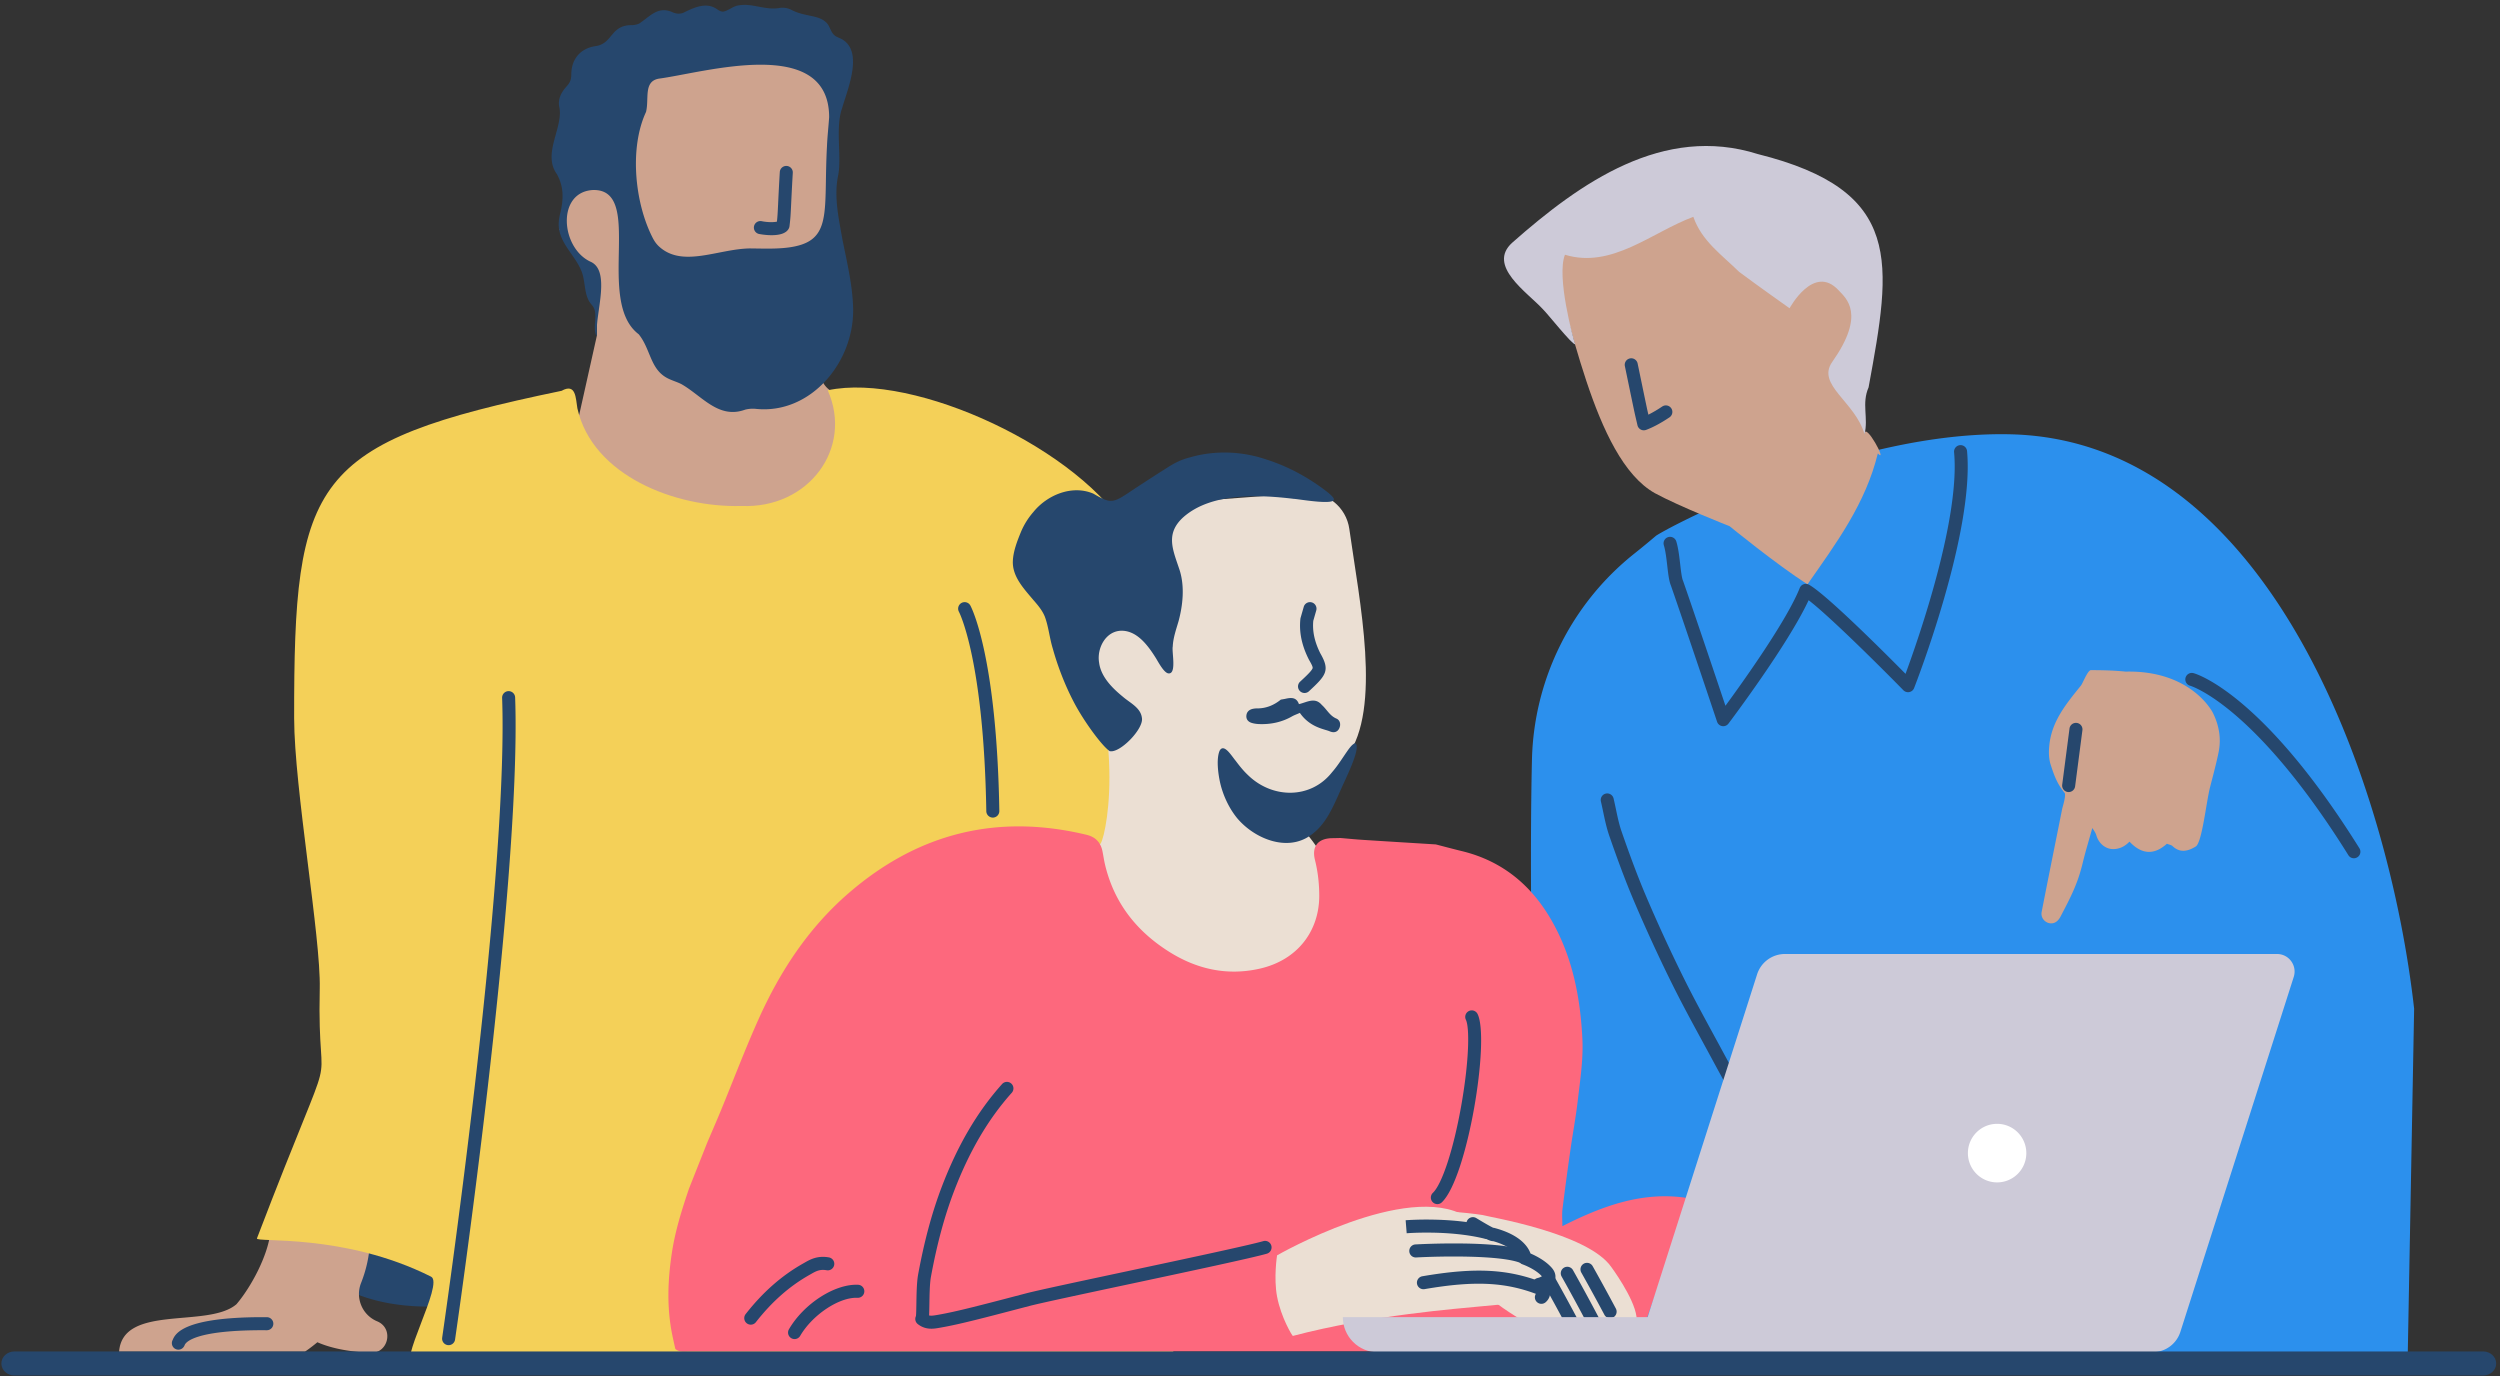<?xml version="1.0"?>
<svg xmlns="http://www.w3.org/2000/svg" fill="none" viewBox="0 0 456 251">
  <rect x="0" y="0" width="456" height="251" fill="#333333" stroke="none"/>
  <g clip-path="url(#a)">
    <path d="m91.085 236.828-2.989.545a57.494 57.494 0 0 1-7.685.896c-9.908.459-18.034-2.07-23.1-7.245a19.844 19.844 0 0 1-1.696-1.986l-2.237-3.022s2.251-.804 5.661-1.548c5.59-1.221 14.305-2.28 21.348.617 2.53 1.044 4.617 2.833 6.254 4.704 2.956 3.385 4.444 7.039 4.444 7.039Z" fill="#26476D"/>
    <path d="M68.802 241.011c-2.726-1.13-4.033-4.246-2.945-6.994 1.026-2.591 1.514-5.104 1.597-7.306-3.338-.101-14.838-1.859-18.123-1.995-.467 4.379-3.587 10.107-6.198 13.172-5.178 4.455-20.73-.085-21.412 8.654h33.904a31.474 31.474 0 0 0 2.268-1.718c2.724 1.209 6.189 1.752 9.602 1.935 3.354.179 4.41-4.462 1.307-5.748Z" fill="#CEA38E"/>
    <path d="M32.534 246.181a1.193 1.193 0 0 1-1.035-1.774c.454-1.108 1.885-4.155 16.429-4.155l.749.003a1.188 1.188 0 0 1 1.179 1.198 1.19 1.19 0 0 1-1.188 1.183h-.008c-13.165-.107-14.777 2.219-14.967 2.683-.045.111-.113.279-.257.446a1.182 1.182 0 0 1-.902.416Z" fill="#26476D"/>
    <path d="m164.263 93.393-63.679 4.944 8.289-37.128.02-10.011-6.945-9.489 7.012-23.722 17.846-9.057 24.442 1.44.754 21.604-3.758 28.695 1.454 7.892a4.096 4.096 0 0 0 4.024 3.357l10.541 21.475Z" fill="#CEA38E"/>
    <path d="M206.008 97.435c-8.697-15.447-39.252-29.636-55.031-26.246 4.689 10.544-3.485 21.623-15.723 21.1-12.126.353-27.218-5.591-29.941-17.814-.313-1.813-.226-4.675-2.884-3.19-45.7 9.461-48.833 16.12-48.777 59.735.017 12.721 4.888 39.927 4.67 49.308-.54 23.398 4.422 4.033-11.458 45.555-.308.807 15.882-.997 31.763 6.98 2.444 1.228-6.36 16.262-3.23 16.286 50.184.383 138.183-1.299 138.492.295.975-8.861-3.459-144.359-7.881-152.009Z" fill="#F4D058"/>
    <path d="M140.739 42.9c-1.17 0-2.221-.21-2.31-.228a1.191 1.191 0 0 1 .476-2.333c1.196.246 2.285.203 2.806.092.112-.999.145-1.694.221-3.294.059-1.252.14-2.967.302-5.753a1.187 1.187 0 1 1 2.371.138 483.266 483.266 0 0 0-.301 5.728c-.09 1.891-.123 2.599-.302 4.025a1.169 1.169 0 0 1-.092.333c-.457 1.039-1.886 1.292-3.171 1.292Z" fill="#26476D"/>
    <path d="M107.972 55.643c-1.554-1.664-1.095-4.216-1.921-6.21-1.04-2.593-3.409-4.556-4.008-7.292-.245-1.018-.131-2.149.124-3.172.645-2.596.698-4.882-.591-7.207-2.748-3.814 1.355-8.662.398-12.433-.182-1.462.476-2.591 1.451-3.655.25-.287.48-.608.606-.964.12-.32.158-.673.173-1.017-.03-2.904 1.644-4.877 4.454-5.287 3.135-.449 2.684-3.878 6.606-3.818.441-.025.902-.094 1.303-.28 2.027-1.333 3.422-3.242 6.067-2.092.734.345 1.55.39 2.265-.015 2.054-1.004 4.106-1.811 5.945-.483.332.223.712.441 1.111.4.988-.211 1.909-1.098 2.879-1.147 2.387-.41 4.735.923 7.314.494.816-.159 1.633.02 2.364.414 2.31 1.171 4.679.831 6.093 2.136.692.565.812 1.52 1.385 2.21.296.35.72.55 1.14.714 4.613 1.994 1.509 9.188.468 12.791-1.294 3.633.002 9.01-.757 12.44-.743 3.835.16 7.817.836 11.608.832 4.165 1.848 8.32 1.934 12.586.152 9.817-7.813 19.217-17.688 18.22a5.66 5.66 0 0 0-2.022.142c-4.816 1.752-7.774-2.442-11.549-4.626-.84-.457-2.035-.756-2.871-1.267-2.9-1.693-2.847-5.225-4.977-7.862-8.011-6.05 1.135-26.525-8.333-26.313-6.674.353-5.914 10.496-.507 13.057 3.774 1.574 1 9.308 1.198 12.882-.003.13-.005.251-.011.353-.013.22-.042.342-.087.328-.764-1.74.489-4.099-.761-5.592l-.031-.043Zm43.264-34.312c-.057-15.024-22.892-8.052-31.075-6.983-2.832.512-1.729 3.675-2.325 6.07-3.075 6.589-2.055 16.65 1.238 23.015.277.53.593 1 1.04 1.439 4.287 4.086 10.835.518 16.679.441 3.02.025 6.624.226 9.39-.688 5.455-1.81 4.075-7.2 4.654-17.916.079-1.845.273-3.487.397-5.322l.002-.056Z" fill="#26476D"/>
    <path d="M440.338 183.994c-4.489-40.005-25.862-103.743-73.731-104.78-28.501-.619-61.067 16.245-64.536 18.497a152.577 152.577 0 0 1-4.09 3.363 49.503 49.503 0 0 0-18.552 37.501c-.83 35.581 1.403 103.438 2.31 109.493.791 5.281 15.052-1.757 15.052-.664l142.387-.576 1.16-62.834Z" fill="#2C90ED"/>
    <path d="M318.206 32.196c2.682 1.429 18.092 15.013 18.731 18.696 1.019 4.856 2.788 25.934 3.153 28.321.036-2.518 4.362 5.52 2.427 3.488-2.225 9.147-7.559 16.347-12.835 23.883-5.675-3.64-14.2-10.603-14.2-10.603s-9.202-3.614-13.633-6.027c-11.396-6.394-15.352-33.447-19.835-44.408l36.192-13.35Z" fill="#CEA38E"/>
    <path d="M237.989 89.914c4.012-.301 7.567 2.57 8.127 6.564 1.847 13.174 5.989 32.773-.429 41.537-3.035 4.037-9.915 11.15-9.915 11.15s9.34 9.226 7.842 15.811c-4.309 18.945-39.782 33.57-43.097-11.3.207 2.802 5.525-15.123-2.91-36.631-1.365-3.479 7.467-22.383 9.317-24.797l31.065-2.334Z" fill="#EBDFD3"/>
    <path d="M81.829 245.359a1.19 1.19 0 0 1-1.176-1.364c.03-.207 3.075-21.05 5.93-45.75 3.776-32.652 5.506-57.186 5.004-70.949a1.189 1.189 0 0 1 1.144-1.233 1.19 1.19 0 0 1 1.23 1.146c.64 17.539-2.376 48.463-5.019 71.317-2.86 24.735-5.91 45.608-5.94 45.816a1.188 1.188 0 0 1-1.173 1.017Z" fill="#26476D"/>
    <path d="M298.243 246.509c-74.088-.002-65.276-.004-139.364-.006-11.044 0-22.089.006-33.134 0-.874-.001-1.8.198-2.564-.46-.186-.85-.384-1.697-.558-2.549-1.023-5.016-.831-10.026-.059-15.06.613-4.005 1.821-7.831 3.116-11.643l1.513-3.822 1.763-4.447c.856-2.012 1.731-4.016 2.565-6.038 2.3-5.581 4.43-11.24 6.909-16.74 3.901-8.656 9.049-16.485 16.281-22.764 12.652-10.984 27.118-14.643 43.448-10.72 1.674.402 2.611 1.39 2.937 3.035.159.807.275 1.625.465 2.425 1.662 6.999 5.784 12.194 11.794 15.946 5.036 3.145 10.504 4.333 16.345 3.034 7.078-1.573 10.944-7.005 10.932-13.329-.005-2.21-.247-4.372-.784-6.521-.626-2.507.591-3.952 3.204-3.969.478-.003.955-.02 1.433-.031 1.337.113 2.673.249 4.012.335 4.466.289 8.932.56 13.399.837 1.584.408 3.165.835 4.755 1.222 7.432 1.809 12.786 6.293 16.491 12.882 3.712 6.602 5.102 13.824 5.481 21.284.196 3.843-.415 7.65-.855 11.455-.337 2.916-.886 5.807-1.3 8.716a577.683 577.683 0 0 0-1.471 10.961c-.121.993-.018 2.014-.018 3.107 7.385-3.733 14.797-6.452 23.028-5.096.142-.2.251-.3.295-.423" fill="#FD687D"/>
    <path d="M340.827 70.663c-1.298 2.964-.001 5.546-.737 8.55-1.696-5.959-8.838-9.013-5.889-13.199 6.177-8.767 2.528-11.593 1.126-13.096-4.524-4.852-8.909 3.308-8.909 3.308s-6.17-4.364-9.2-6.64c-3.147-3.09-6.847-5.652-8.355-10.04-7.585 2.82-14.872 9.53-23.415 6.917-1.591 3.999 1.52 15.351 1.86 16.315-.412.286-5.138-5.689-5.916-6.41-2.778-3.027-10.238-7.899-5.558-12.107 12.44-10.982 27.55-21.617 44.815-16.154 26.71 6.688 24.37 19.744 20.178 42.556Z" fill="#CDCAD8"/>
    <path d="M262.172 219.632a1.193 1.193 0 0 1-.82-2.052c1.697-1.624 3.772-7.983 5.164-15.825 1.479-8.333 1.548-14.335.862-15.752a1.191 1.191 0 0 1 .551-1.59c.59-.286 1.3-.041 1.586.551 2.272 4.692-1.833 29.85-6.523 34.339-.23.22-.525.329-.82.329ZM136.937 241.62a1.193 1.193 0 0 1-.933-1.926c3.139-4.006 6.577-7.031 10.512-9.246l.228-.131c.993-.569 2.356-1.347 4.453-.967a1.19 1.19 0 0 1-.423 2.343c-1.249-.227-1.991.199-2.852.692l-.243.139c-3.657 2.059-6.865 4.885-9.807 8.641a1.184 1.184 0 0 1-.935.455ZM144.928 244.249a1.191 1.191 0 0 1-1.024-1.791c2.723-4.672 8.379-8.311 12.614-8.117a1.19 1.19 0 0 1-.11 2.379c-3.321-.155-8.209 3.088-10.454 6.939-.221.379-.618.59-1.026.59ZM321.906 209.652c-.429 0-.843-.234-1.054-.642a336.192 336.192 0 0 0-3.081-5.793c-.75-1.378-1.508-2.753-2.265-4.128-1.01-1.833-2.055-3.729-3.065-5.605-.613-1.136-1.23-2.27-1.847-3.404-1.88-3.456-3.824-7.03-5.606-10.623a291.383 291.383 0 0 1-6.825-14.809c-1.853-4.331-3.445-8.785-4.624-12.181-.5-1.441-.814-2.932-1.117-4.374-.134-.638-.267-1.274-.417-1.905a1.192 1.192 0 0 1 .881-1.434 1.19 1.19 0 0 1 1.43.883c.154.651.293 1.308.431 1.965.3 1.432.584 2.785 1.035 4.082 1.166 3.359 2.74 7.763 4.563 12.025a289.637 289.637 0 0 0 6.77 14.688c1.762 3.552 3.695 7.106 5.564 10.543a797.332 797.332 0 0 1 1.851 3.413c1.006 1.866 2.048 3.756 3.055 5.585.759 1.378 1.519 2.757 2.271 4.139a337.284 337.284 0 0 1 3.103 5.834 1.193 1.193 0 0 1-1.053 1.741ZM237.945 126.403a1.192 1.192 0 0 1-.806-2.065c.989-.915 2.109-1.951 2.276-2.443.076-.225-.158-.694-.648-1.537l-.032-.06c-1.296-2.561-1.801-4.985-1.545-7.411.007-.068.02-.137.039-.203l.572-1.993a1.185 1.185 0 0 1 1.47-.814c.63.182.994.841.812 1.473l-.541 1.889c-.181 1.913.243 3.861 1.296 5.952 1.795 3.107 1.043 4-2.088 6.897a1.181 1.181 0 0 1-.805.315ZM243.236 90.861c-.265-.432-1.049-1.074-1.587-1.466-3.232-2.429-6.776-4.337-10.622-5.569-4.478-1.531-9.383-1.721-13.917-.417-1.914.5-2.91 1.048-4.882 2.324a383.01 383.01 0 0 0-6.384 4.146c-2.922 1.97-3.435 1.911-6.414.164-3.856-1.66-8.434.226-10.958 3.368a13.4 13.4 0 0 0-2.223 3.548c-.739 1.785-1.438 3.639-1.504 5.372-.122 2.833 2.02 5.059 3.762 7.133.926 1.067 1.581 1.861 2.05 2.958.705 1.859.879 3.976 1.476 5.897.891 3.205 2.185 6.577 3.793 9.667 1.776 3.447 5.155 8.066 6.576 9.019 1.828.463 6.272-4.087 5.881-6.069-.215-1.855-2.19-2.734-3.464-3.846-1.971-1.604-4.018-3.664-4.344-6.234-.443-2.647 1.246-5.839 4.168-5.811 2.869.043 4.841 2.834 6.242 5.075.517.884 1.428 2.532 2.184 2.702 1.623.262.629-3.909.842-4.904.067-1.593.647-3.189 1.071-4.662.773-2.914 1.111-6.189.223-9.136-1.196-3.697-2.784-6.703.655-9.8 5.096-4.483 13.725-4.108 20.123-3.33.867.026 8.054 1.334 7.265-.105l-.012-.024ZM247.243 135.591c-.261-.058-.722.337-1.299 1.129-.885 1.232-1.903 2.922-2.965 4.116-3.9 4.974-10.942 4.877-15.382.507-.821-.769-1.54-1.678-2.214-2.577-.724-.851-2.135-3.273-2.922-1.838-.629 1.463-.289 4.16.097 5.87.517 2.251 1.588 4.564 3.055 6.384 3.105 3.742 9.14 6.301 13.464 3.156 2.856-2.004 4.122-5.303 5.549-8.444.652-1.554 3.661-7.397 2.631-8.299l-.014-.004ZM299.83 78.488a1.187 1.187 0 0 1-1.158-.925c-.075-.33-.148-.643-.218-.944a90.54 90.54 0 0 1-.408-1.812c-.404-1.924-.804-3.85-1.203-5.775l-.466-2.25a1.187 1.187 0 1 1 2.325-.485l.467 2.25c.399 1.924.797 3.847 1.201 5.77.091.433.19.866.295 1.32a23.22 23.22 0 0 0 2.529-1.491 1.184 1.184 0 0 1 1.646.33 1.192 1.192 0 0 1-.328 1.65c-1.576 1.055-3.014 1.825-4.272 2.289a1.191 1.191 0 0 1-.41.073ZM243.754 131.065c-1.22-.513-1.743-1.678-2.647-2.473-1.269-1.508-2.702-.496-4.181-.16-.468-1.32-1.469-1.194-2.509-.964-.262.058-.53.095-.795.142-1.257 1.019-2.672 1.606-4.308 1.605a3.61 3.61 0 0 0-.811.079c-.663.15-1.115.559-1.165 1.25-.053.714.379 1.151 1.035 1.334.39.109.802.172 1.207.19 2.158.093 4.202-.323 6.096-1.404.384-.219.81-.365 1.417-.633 1.87 2.686 4.505 2.954 5.443 3.362.729.318 1.403.178 1.745-.545.321-.677.172-1.488-.527-1.783Z" fill="#26476D"/>
    <path d="M379.881 157.42c-.925 3.852-2.234 6.307-4.059 9.8a2.96 2.96 0 0 1-.522.708c-1.188 1.199-3.223.052-2.9-1.607l.007-.038c1.301-6.657 2.419-12.148 3.746-18.8.035-.172.763-2.475.42-2.884-1.29-1.537-1.876-3.076-2.511-5.057-.391-1.219-.391-2.399-.26-3.661.457-4.408 3.152-7.598 5.757-10.827.342-.424 1.237-2.822 1.829-2.82 2.101.006 4.213.049 6.301.267 11.623-.267 15.641 6.921 15.937 7.514 1.132 2.269 1.557 4.705 1.042 7.211-.438 2.136-1.011 4.244-1.555 6.356-.7 2.722-1.453 10.113-2.616 10.826-1.347.825-2.817 1.252-4.215-.069-.24-.227-.643-.279-1.041-.44-2.3 2.08-4.577 2.001-6.822-.386-.931.964-1.894 1.33-2.876 1.363-1.5.05-2.758-1.061-3.169-2.508-.115-.404-.322-.712-.738-1.333-.651 2.352-1.267 4.353-1.755 6.385Z" fill="#CEA38E"/>
    <path d="M377.324 144.472a1.19 1.19 0 0 1-1.179-1.345l1.326-10.192a1.188 1.188 0 1 1 2.354.307l-1.325 10.193a1.19 1.19 0 0 1-1.176 1.037ZM429.353 156.549c-.396 0-.783-.198-1.008-.56-17.122-27.435-28.751-30.879-28.867-30.911a1.192 1.192 0 0 1-.833-1.462 1.189 1.189 0 0 1 1.459-.835c.508.139 12.644 3.729 30.254 31.946a1.191 1.191 0 0 1-1.005 1.822ZM181.09 149.129a1.189 1.189 0 0 1-1.187-1.17c-.464-27.667-4.949-36.288-4.994-36.372a1.192 1.192 0 0 1 .479-1.614 1.187 1.187 0 0 1 1.61.481c.196.363 4.806 9.221 5.28 37.464.011.658-.511 1.2-1.167 1.211h-.021ZM314.32 132.461a1.189 1.189 0 0 1-1.126-.812c-.057-.17-5.69-17.005-8.421-24.847-.345-.829-.493-2.111-.663-3.591-.148-1.288-.316-2.747-.624-3.757a1.187 1.187 0 1 1 2.272-.694c.371 1.216.551 2.789.711 4.178.133 1.152.283 2.458.501 2.961a.801.801 0 0 1 .032.081c2.146 6.16 6.097 17.914 7.72 22.752 3.206-4.373 11.188-15.54 13.55-21.482a1.187 1.187 0 0 1 1.672-.604c3.092 1.692 13.727 12.316 17.626 16.263 2.319-6.291 9.986-28.24 8.855-40.417a1.19 1.19 0 0 1 1.072-1.296 1.19 1.19 0 0 1 1.293 1.075c1.375 14.81-9.206 42.078-9.657 43.232a1.188 1.188 0 0 1-1.953.399c-3.749-3.83-13.365-13.422-17.286-16.423-3.746 8.065-14.161 21.892-14.627 22.51-.227.3-.579.472-.947.472ZM169.885 242.356c-.774 0-1.642-.18-2.483-.846a1.189 1.189 0 0 1-.333-1.455c.049-.388.066-1.442.08-2.303.027-1.731.061-3.885.318-5.285 1.12-6.099 2.537-11.345 4.331-16.04 2.888-7.554 6.48-13.67 10.983-18.697a1.186 1.186 0 0 1 1.677-.091c.488.44.528 1.192.09 1.682-4.305 4.806-7.75 10.681-10.532 17.958-1.741 4.557-3.12 9.666-4.213 15.618-.222 1.206-.254 3.25-.28 4.893-.014.933-.025 1.623-.061 2.144.392.091.834.026 1.438-.079l.1-.017c1.997-.345 3.967-.803 6.31-1.384a583.466 583.466 0 0 0 7.415-1.909l2.484-.65c2.126-.554 10.001-2.233 18.337-4.011 10.443-2.226 22.279-4.749 24.871-5.499a1.187 1.187 0 0 1 1.471.813 1.193 1.193 0 0 1-.812 1.475c-2.674.773-14.042 3.197-25.036 5.541-8.31 1.771-16.159 3.445-18.234 3.985l-2.48.649c-2.436.64-4.956 1.3-7.446 1.918-2.393.593-4.41 1.062-6.477 1.418l-.097.017c-.403.07-.89.155-1.421.155Z" fill="#26476D"/>
    <path d="M294.562 241.241c.127-.096.245-.195.365-.29.004.012 3.872 1.408 3.564-.834-.466-3.458-4.605-9.035-4.605-9.035-4.348-6.218-22.507-9.14-23.462-9.459 0 0-7.058-1.177-16.293-.768-.027.001.24 1.434.22 1.444l-1.054-1.05 15.783 8.739s-1.414 1.237.443 4.385c1.858 3.152 11.388 8.719 14.861 9.696 3.464.975 7.622-.918 10.178-2.828Z" fill="#EBDFD3"/>
    <path d="M293.688 240.438c-.424 0-.835-.228-1.048-.63a385.217 385.217 0 0 0-4.207-7.69 1.192 1.192 0 0 1 .451-1.622 1.186 1.186 0 0 1 1.618.452 390.168 390.168 0 0 1 4.233 7.739 1.193 1.193 0 0 1-1.047 1.751ZM290.725 242.378c-.428 0-.841-.232-1.053-.638a359.298 359.298 0 0 0-4.836-8.908 1.193 1.193 0 0 1 .455-1.621 1.186 1.186 0 0 1 1.617.456 360.237 360.237 0 0 1 4.867 8.967 1.192 1.192 0 0 1-1.05 1.744ZM287.379 243.643c-.427 0-.84-.233-1.052-.638a349.354 349.354 0 0 0-4.901-9.02 1.187 1.187 0 1 1 2.07-1.169 352.425 352.425 0 0 1 4.934 9.082 1.193 1.193 0 0 1-1.051 1.745ZM276.112 237.661c-.287 0-.576-.105-.804-.315a3073.782 3073.782 0 0 1-4.969-4.601 1.145 1.145 0 0 1-.242-.201l-.185-.2a1.192 1.192 0 0 1 .031-1.651 1.184 1.184 0 0 1 1.646-.032c1.773 1.645 3.552 3.292 5.328 4.934a1.192 1.192 0 0 1-.805 2.066Z" fill="#26476D"/>
    <path d="M267.361 221.863c-10.716-6.49-34.424 7.111-34.424 7.111s-.651 4.094 0 7.524c.741 3.899 2.801 7.193 2.874 7.174 14.582-3.836 30.097-4.97 34.476-5.411 6.377-.663 9.714-.611 10.86-1.632 1.145-1.021-.432-2.357-.432-2.357s2.847-.646 1.409-2.266c-1.405-1.59-3.965-2.491-3.965-2.491s-.148-2.863-5.874-4.384c0 0-.881-.819-4.924-3.268Z" fill="#EBDFD3"/>
    <path d="M281.243 236.339c-.147 0-.295-.027-.44-.085-6.015-2.408-11.706-2.709-20.999-1.111a1.191 1.191 0 0 1-.401-2.347c9.774-1.681 15.813-1.342 22.281 1.247a1.191 1.191 0 0 1-.441 2.296ZM277.966 230.527c-.16 0-.322-.032-.478-.101-3.513-1.553-15.038-1.295-19.183-1.064a1.184 1.184 0 0 1-1.251-1.123 1.19 1.19 0 0 1 1.119-1.255c.631-.035 15.514-.841 20.273 1.263.6.265.872.968.608 1.57a1.19 1.19 0 0 1-1.088.71ZM271.117 225.98a1.22 1.22 0 0 1-.285-.035c-6.442-1.594-13.938-1.023-14.253-.998l-.189-2.374.094 1.187-.093-1.187c.332-.026 8.199-.625 15.01 1.059a1.192 1.192 0 0 1-.284 2.348Z" fill="#26476D"/>
    <path d="M281.148 237.82a1.193 1.193 0 0 1-.79-2.081l.007-.005c-.051-.144-.243-.402-.422-.557a1.203 1.203 0 0 1-.375-1.193c.109-.434.449-.774.886-.873.268-.063.588-.194.784-.312v-.001c-1.18-1.335-3.451-2.152-3.473-2.16-.478-.17-.796-.533-.792-1.036-.046-.217-.554-2.034-4.6-3.211-.718.022-1.848-.669-4.33-2.172a1.193 1.193 0 0 1-.402-1.635 1.185 1.185 0 0 1 1.631-.403c1.946 1.179 2.757 1.607 3.08 1.762.079.004.159.016.238.037 4.73 1.257 6.149 3.45 6.575 4.655.926.398 2.693 1.275 3.848 2.582.852.959.748 1.828.61 2.259-.188.589-.614 1.013-1.078 1.315.121.289.202.611.207.957.006.471-.131 1.161-.816 1.771a1.18 1.18 0 0 1-.788.301Z" fill="#26476D"/>
    <path fill-rule="evenodd" clip-rule="evenodd" d="M251.326 246.651h136.39c3.531 0 6.393-2.869 6.393-6.409H244.934c0 3.54 2.862 6.409 6.392 6.409Z" fill="#CDCAD8"/>
    <path fill-rule="evenodd" clip-rule="evenodd" d="M302.864 246.639h89.765a5.33 5.33 0 0 0 5.085-3.748l20.672-64.722c.643-2.064-.895-4.161-3.052-4.161h-89.765a5.33 5.33 0 0 0-5.085 3.748l-20.671 64.722c-.643 2.064.895 4.161 3.051 4.161Z" fill="#CDCAD8"/>
    <path fill-rule="evenodd" clip-rule="evenodd" d="M358.946 210.33a5.334 5.334 0 0 0 5.328 5.341 5.333 5.333 0 0 0 5.327-5.341c0-2.95-2.384-5.342-5.327-5.342s-5.328 2.392-5.328 5.342Z" fill="#fff"/>
    <path d="M452.921 246.503c1.317 0 2.385.982 2.385 2.194s-1.068 2.194-2.385 2.194H2.636c-1.318 0-2.386-.982-2.386-2.194s1.068-2.194 2.386-2.194H452.92Z" fill="#26476D"/>
  </g>
  <defs>
    <clipPath id="a">
      <path fill="#fff" transform="translate(.25 .891)" d="M0 0h455.056v250H0z"/>
    </clipPath>
  </defs>
</svg>
